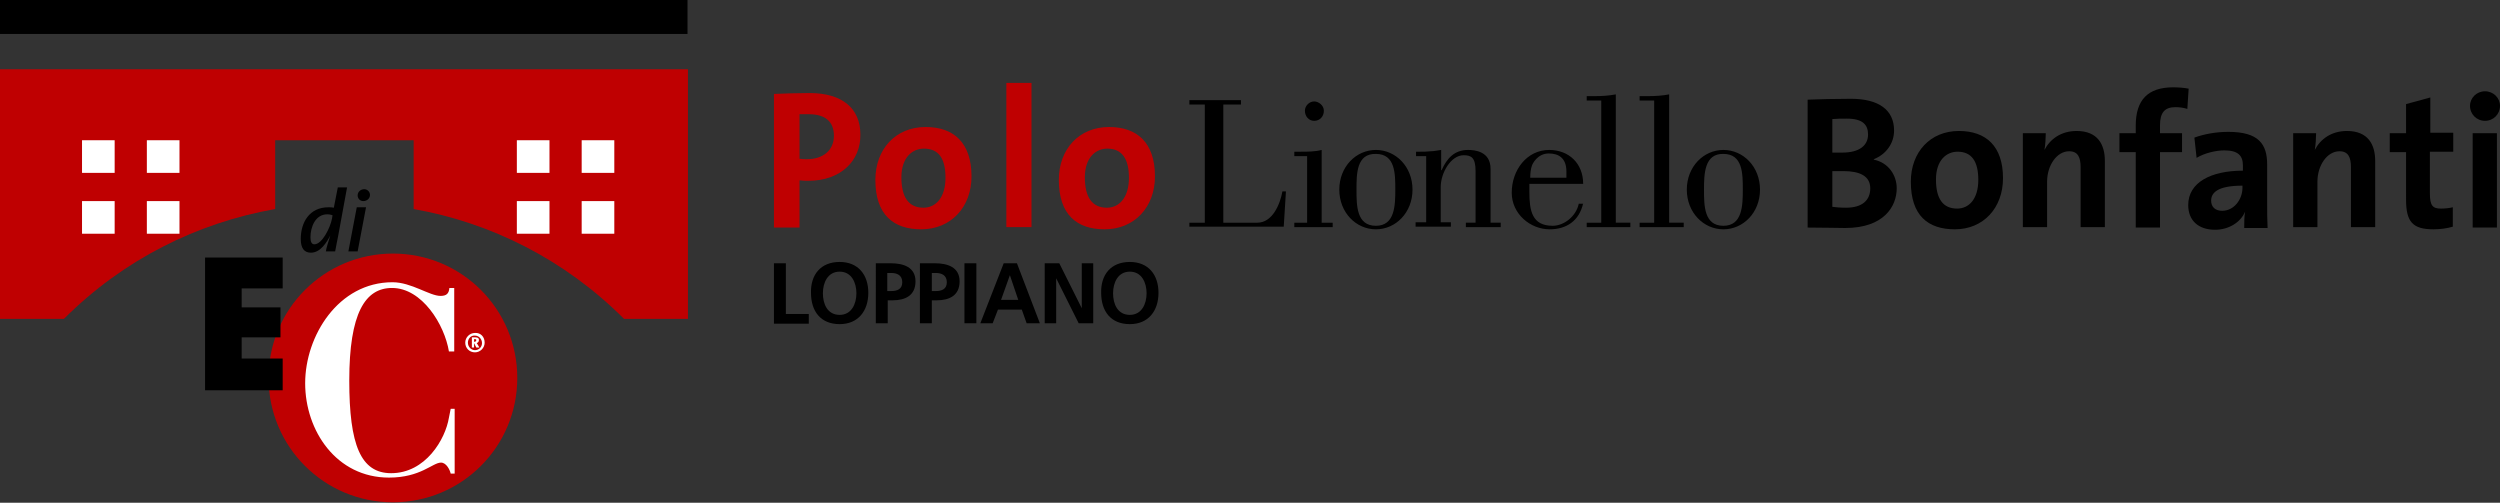 <?xml version="1.0" encoding="utf-8"?>
<!-- Generator: Adobe Illustrator 25.2.3, SVG Export Plug-In . SVG Version: 6.00 Build 0)  -->
<svg version="1.1" id="Livello_1" xmlns="http://www.w3.org/2000/svg" xmlns:xlink="http://www.w3.org/1999/xlink" x="0px" y="0px"
	 viewBox="0 0 566.9 114" style="enable-background:new 0 0 566.9 114;" xml:space="preserve">
<rect x="0" y="0" width="566.9" height="114" fill="#333333" stroke="none"/>
<style type="text/css">
	.st0{fill:#BF0001;}
	.st1{fill:#FFFFFF;}
</style>
<g>
	<path class="st0" d="M183.3,41c-0.5,0-1.3,0-2-0.1v10.7h-5.8V21.3c2.5-0.1,5.2-0.2,8.1-0.2c7.4,0,11.5,3.5,11.5,9.4
		C195.2,36.4,190.7,41,183.3,41 M183.4,25.9c-0.7,0-1.4,0-2.1,0V36c0.6,0.1,1.2,0.1,1.7,0.1c3.6,0,6.1-2,6.1-5.3
		C189.1,27.8,187.4,25.9,183.4,25.9z"/>
	<path class="st0" d="M208.9,52c-6.3,0-10.4-3.3-10.4-11.2c0-7,4.6-12,11.4-12c6.3,0,10.4,3.5,10.4,11.2C220.3,47,215.6,52,208.9,52
		 M209.5,33.7c-2.6,0-5.1,2-5.1,6.5c0,4.6,1.7,6.9,5,6.9c2.8,0,5-2.3,5-6.8C214.4,36,212.9,33.7,209.5,33.7z"/>
	<rect x="228.2" y="18.8" class="st0" width="5.7" height="32.7"/>
	<path class="st0" d="M250.5,52c-6.3,0-10.4-3.3-10.4-11.2c0-7,4.6-12,11.4-12c6.3,0,10.4,3.5,10.4,11.2C261.9,47,257.2,52,250.5,52
		 M251.1,33.7c-2.6,0-5.1,2-5.1,6.5c0,4.6,1.7,6.9,5,6.9c2.8,0,5-2.3,5-6.8C256,36,254.4,33.7,251.1,33.7z"/>
	<path d="M269.7,51.5v-1h3.5V23.7h-3.5v-1h11.7v1h-4v26.8h7.7c3.5,0,5.2-4.3,5.7-7.1h0.8l-0.5,8H269.7"/>
	<path d="M293.5,51.5v-1h2.9V35.4h-2.9v-1h1.4c1.6,0,3.3,0,4.8-0.4v16.5h2.5v1H293.5 M298,23c1,0,2.2,0.9,2.2,2.1
		c0,1.3-0.9,2.3-2.2,2.3c-1.2,0-2.1-1-2.1-2.3C295.9,24,296.9,23,298,23z"/>
	<path d="M320.3,43c0,5.2-3.8,9-8.3,9c-4.5,0-8.3-3.8-8.3-9c0-5.2,3.8-9,8.3-9C316.5,34,320.3,37.8,320.3,43 M307.6,43
		c0,3.6,0,8.2,4.4,8.2c4.3,0,4.4-4.6,4.4-8.2c0-3.6,0-8.1-4.4-8.1C307.6,34.8,307.6,39.4,307.6,43z"/>
	<path d="M323.5,35.4h-2.4v-1h0.9c0.8,0,1.6,0,2.4-0.1c0.8,0,1.6-0.2,2.4-0.3v4.6h0.1c1.2-2.7,2.9-4.6,6-4.6c1.5,0,5.1,0.3,5.1,4.3
		v12.2h2.3v1h-7.9v-1h2.2V38.8c0-3.1-1-3.6-2.7-3.6c-2.9,0-5.2,4-5.2,7.2v8h2.3v1h-8v-1h2.4V35.4"/>
	<path d="M359,46.1c-0.9,4-3.8,5.9-7.6,5.9c-4.4,0-8.6-3.5-8.6-8.3c0-5.1,3.4-9.7,8.5-9.7c4.4,0,7.7,3,7.7,7.7h-12.2v1.8
		c0,4.3,0.6,7.7,5.3,7.7c2.5,0,5.3-2.1,5.9-5H359 M355.2,40.4v-1.5c0-3.1-1.8-4.1-4-4.1c-2.6,0-3.7,2.4-3.8,2.7
		c-0.3,0.8-0.4,1.8-0.4,2.8H355.2z"/>
	<path d="M359.8,51.5v-1h3.3V22.8h-3.3v-1h1.8c1.6,0,3.3-0.1,4.8-0.4v29.1h3.3v1H359.8"/>
	<path d="M371.8,51.5v-1h3.3V22.8h-3.3v-1h1.9c1.6,0,3.3-0.1,4.8-0.4v29.1h3.3v1H371.8"/>
	<path d="M399.1,43c0,5.2-3.8,9-8.3,9c-4.5,0-8.3-3.8-8.3-9c0-5.2,3.8-9,8.3-9C395.3,34,399.1,37.8,399.1,43 M386.4,43
		c0,3.6,0,8.2,4.4,8.2c4.3,0,4.4-4.6,4.4-8.2c0-3.6,0-8.1-4.4-8.1C386.5,34.8,386.4,39.4,386.4,43z"/>
	<path d="M418.4,51.7c-1.8,0-4.8-0.1-8.5-0.1v-29c2.5-0.1,6.2-0.2,9.8-0.2c6.3,0,9.8,2.5,9.8,7.2c0,2.9-1.8,5.4-4.6,6.5v0.1
		c3.4,0.7,5.2,3.6,5.2,6.5C430.1,46.8,427.2,51.7,418.4,51.7 M418.8,26.9c-1.2,0-2.3,0-3.3,0.1v7.6c0.7,0,1.4,0,2.3,0
		c3.8,0,5.8-1.6,5.8-4.1C423.6,28.3,422.4,26.9,418.8,26.9z M418,38.8c-0.4,0-1.9,0-2.5,0v8.1c0.7,0.1,1.8,0.2,3.1,0.2
		c3.7,0,5.5-1.7,5.5-4.4C424.1,39.9,421.7,38.8,418,38.8z"/>
	<path d="M443.3,52c-6.1,0-10-3.1-10-10.8c0-6.7,4.4-11.5,10.9-11.5c6.1,0,10,3.4,10,10.7C454.2,47.2,449.7,52,443.3,52 M443.9,34.4
		c-2.5,0-4.9,1.9-4.9,6.3c0,4.4,1.6,6.6,4.8,6.6c2.7,0,4.8-2.2,4.8-6.5C448.6,36.6,447.1,34.4,443.9,34.4z"/>
	<path d="M471.8,51.6V37.9c0-2.2-0.6-3.6-2.6-3.6c-2.8,0-5,3.2-5,6.9v10.3h-5.5V30.2h5.2c0,1-0.1,2.7-0.3,3.8l0,0
		c1.3-2.5,3.8-4.3,7.3-4.3c4.8,0,6.4,3.1,6.4,6.8v15H471.8"/>
	<path d="M496,24.7c-0.9-0.3-1.9-0.4-2.7-0.4c-2.4,0-3.5,1.2-3.5,4.1v1.8h5v4.3h-5v17.1h-5.5V34.5h-3.7v-4.3h3.7v-1.7
		c0-5.8,2.7-8.7,8.5-8.7c1.2,0,2.4,0.1,3.5,0.3L496,24.7"/>
	<path d="M508.9,51.6c0-1.2,0-2.5,0.2-3.6l0,0c-1,2.4-3.7,4.1-6.8,4.1c-3.9,0-6.1-2.2-6.1-5.6c0-5.1,5.1-7.8,12.4-7.8v-1.2
		c0-2.2-1.1-3.4-4.2-3.4c-1.9,0-4.5,0.6-6.3,1.7l-0.5-4.6c2.2-0.8,4.9-1.3,7.7-1.3c6.9,0,8.8,2.8,8.8,7.4v8.9c0,1.7,0,3.7,0.1,5.5
		H508.9 M508.5,42.1c-5.8,0-7.1,1.7-7.1,3.4c0,1.4,0.9,2.3,2.5,2.3c2.7,0,4.6-2.6,4.6-5.2V42.1z"/>
	<path d="M533.1,51.6V37.9c0-2.2-0.6-3.6-2.6-3.6c-2.8,0-5,3.2-5,6.9v10.3H520V30.2h5.2c0,1-0.1,2.7-0.3,3.8l0,0
		c1.3-2.5,3.8-4.3,7.3-4.3c4.8,0,6.4,3.1,6.4,6.8v15H533.1"/>
	<path d="M551.8,52c-4.7,0-6.2-1.7-6.2-6.7V34.5h-3.7v-4.3h3.7v-6.6l5.5-1.5v8h5.2v4.3H551v9.4c0,2.8,0.6,3.5,2.5,3.5
		c0.9,0,1.9-0.1,2.7-0.3v4.4C554.9,51.8,553.3,52,551.8,52"/>
	<path d="M563.5,27.4c-1.9,0-3.4-1.5-3.4-3.4c0-1.8,1.5-3.3,3.4-3.3c1.9,0,3.4,1.5,3.4,3.3C566.9,25.9,565.4,27.4,563.5,27.4
		 M566.2,51.6h-5.5V30.2h5.5V51.6z"/>
	<path class="st0" d="M78,15.7H0v56.6h14.5C28,58.8,44.8,50.5,62.4,47.4V31.8h31.4v15.6c17.5,3.1,34.2,11.4,47.7,24.9h14.5V15.7H78"
		/>
	<rect x="0" width="155.9" height="7.7"/>
	<g>
		<path d="M175.5,59.7h2.7v11.5h5.2v2.2h-7.9V59.7z"/>
		<path d="M190.4,59.4c4.2,0,6.5,2.9,6.5,7c0,4.1-2.3,7.1-6.5,7.1c-4.3,0-6.5-2.9-6.5-7.1C183.8,62.3,186.1,59.4,190.4,59.4z
			 M190.4,71.4c2.7,0,3.8-2.5,3.8-4.9c0-2.4-1.1-4.9-3.8-4.9s-3.8,2.5-3.8,4.9C186.6,68.9,187.6,71.4,190.4,71.4z"/>
		<path d="M198.6,59.7h3.4c2.9,0,5.6,0.9,5.6,4.1c0,3.2-2.3,4.3-5.2,4.3h-1.1v5.2h-2.7V59.7z M201.2,66h0.9c1.3,0,2.5-0.4,2.5-2
			c0-1.6-1.2-2.1-2.5-2.1h-0.9V66z"/>
		<path d="M208.6,59.7h3.4c2.9,0,5.6,0.9,5.6,4.1c0,3.2-2.3,4.3-5.2,4.3h-1.1v5.2h-2.7V59.7z M211.3,66h0.9c1.3,0,2.5-0.4,2.5-2
			c0-1.6-1.2-2.1-2.5-2.1h-0.9V66z"/>
		<path d="M218.7,59.7h2.7v13.6h-2.7V59.7z"/>
		<path d="M227.6,59.7h3l5.2,13.6h-3l-1.1-3.1h-5.4l-1.2,3.1h-2.8L227.6,59.7z M229,62.4L229,62.4l-2,5.6h3.9L229,62.4z"/>
		<path d="M236.9,59.7h3.3l5.1,10.2h0V59.7h2.6v13.6h-3.3l-5.1-10.2h0v10.2h-2.6V59.7z"/>
		<path d="M256.2,59.4c4.2,0,6.5,2.9,6.5,7c0,4.1-2.3,7.1-6.5,7.1c-4.3,0-6.5-2.9-6.5-7.1C249.6,62.3,251.9,59.4,256.2,59.4z
			 M256.2,71.4c2.7,0,3.8-2.5,3.8-4.9c0-2.4-1.1-4.9-3.8-4.9s-3.8,2.5-3.8,4.9C252.4,68.9,253.4,71.4,256.2,71.4z"/>
	</g>
	<path class="st0" d="M117.3,85.7c0,15.6-12.6,28.2-28.2,28.2s-28.2-12.6-28.2-28.2c0-15.6,12.6-28.2,28.2-28.2
		S117.3,70.1,117.3,85.7"/>
	<path d="M74.2,48.6c-2.7,0-3.8,2.9-3.8,5.2c0,1.1,0.3,1.6,0.9,1.6c1.7,0,3.6-3.7,4-5.9l0.1-0.7C75.1,48.7,74.7,48.6,74.2,48.6
		 M76.7,53.4c-0.2,1.1-0.5,2.4-0.7,3.6h-2.1c0.1-0.8,0.5-2,1-3.6l0,0c-0.8,1.5-2.2,3.9-4.4,3.9c-1.5,0-2.3-1-2.3-3.1
		c0-3.7,1.9-7.2,6.3-7.2c0.4,0,0.8,0,1.2,0.1l0.9-4.6h2.1L76.7,53.4z"/>
	<path d="M82.4,45.6c-0.8,0-1.3-0.6-1.3-1.3c0-0.8,0.7-1.4,1.5-1.4c0.7,0,1.3,0.6,1.3,1.3C83.9,45,83.2,45.6,82.4,45.6 M81.1,57H79
		l1.9-10H83L81.1,57z"/>
	<polyline points="46.5,88.5 46.5,58.4 64.1,58.4 64.1,65.4 54.8,65.4 54.8,69.7 63.6,69.7 63.6,76.5 54.8,76.5 54.8,81.3 
		64.1,81.3 64.1,88.5 46.5,88.5 	"/>
	<path class="st1" d="M102.9,79.7h-1.1c-1-6.1-6.1-14.4-12.9-14.4c-6.1,0-9.7,5.7-9.7,21c0,14.6,2.6,21,9.5,21
		c7.8,0,12.3-7.7,13.1-12.6l0.4-2h0.9v14.7h-0.9c-0.2-0.9-1-2.5-2.2-2.5c-1.9,0-4.6,3.4-11.8,3.4c-11.9,0-19-10.6-19-21.4
		c0-10.7,7.5-22.9,19.8-22.9c4.3,0,8.4,3.1,10.9,3.1c1.3,0,1.9-0.5,2-1.8h1.1V79.7"/>
	<path class="st1" d="M109.9,77.7c0,1.2-1,2.2-2.2,2.2c-1.3,0-2.2-1-2.2-2.2c0-1.2,1-2.2,2.2-2.2C109,75.4,109.9,76.4,109.9,77.7
		 M106.1,77.7c0,0.9,0.7,1.7,1.6,1.7c0.9,0,1.6-0.7,1.6-1.6c0-0.9-0.7-1.7-1.6-1.7C106.8,76,106.1,76.8,106.1,77.7z M108,78.8
		l-0.5-1h0v1H107v-2.3h0.8c0.6,0,0.8,0.2,0.8,0.6c0,0.4-0.2,0.6-0.5,0.7c0.1,0.1,0.1,0.2,0.2,0.3l0.4,0.7H108z M107.7,76.9h-0.2v0.6
		h0.1c0.3,0,0.4-0.2,0.4-0.4C108,77,107.9,76.9,107.7,76.9z"/>
	<rect x="18.6" y="31.8" class="st1" width="7.4" height="7.4"/>
	<rect x="33.3" y="31.8" class="st1" width="7.4" height="7.4"/>
	<rect x="18.6" y="45.6" class="st1" width="7.4" height="7.4"/>
	<rect x="33.3" y="45.6" class="st1" width="7.4" height="7.4"/>
	<rect x="117.2" y="31.8" class="st1" width="7.4" height="7.4"/>
	<rect x="131.9" y="31.8" class="st1" width="7.4" height="7.4"/>
	<rect x="117.2" y="45.6" class="st1" width="7.4" height="7.4"/>
	<rect x="131.9" y="45.6" class="st1" width="7.4" height="7.4"/>
</g>
</svg>
